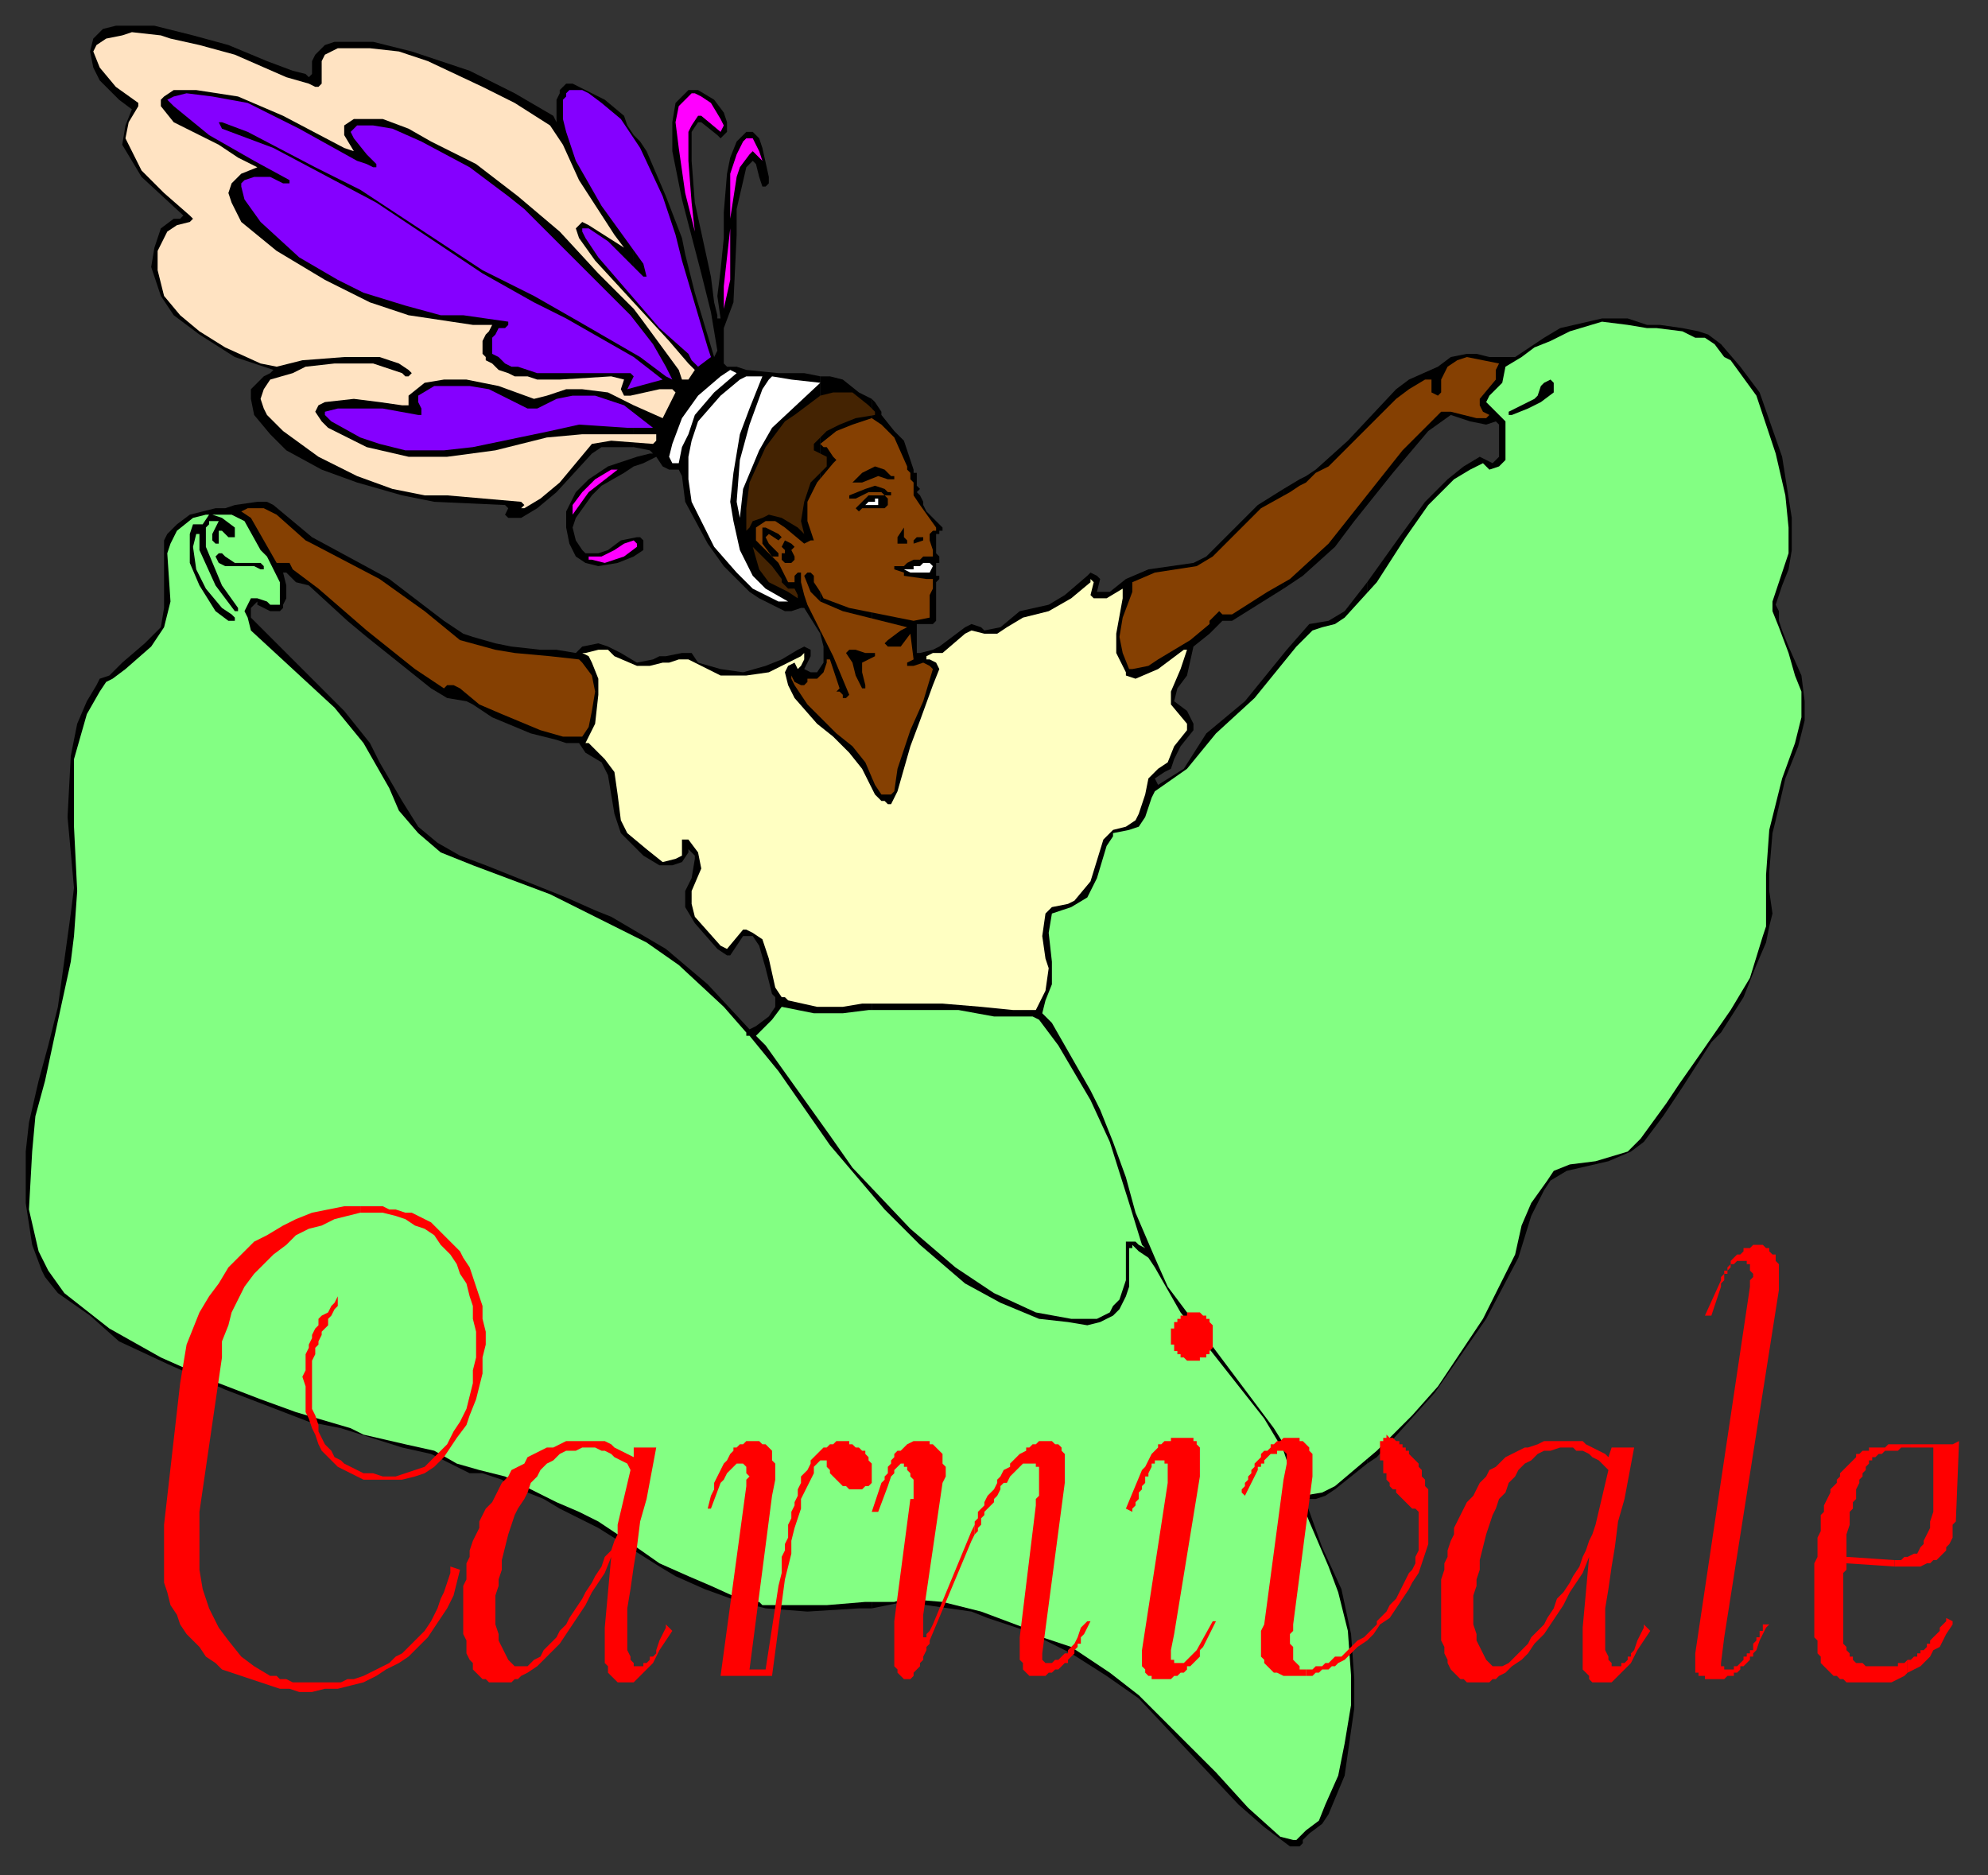 <?xml version="1.0" encoding="UTF-8" standalone="no"?>
<svg
   xmlns:dc="http://purl.org/dc/elements/1.1/"
   xmlns:cc="http://creativecommons.org/ns#"
   xmlns:rdf="http://www.w3.org/1999/02/22-rdf-syntax-ns#"
   xmlns:svg="http://www.w3.org/2000/svg"
   xmlns="http://www.w3.org/2000/svg"
   xmlns:sodipodi="http://sodipodi.sourceforge.net/DTD/sodipodi-0.dtd"
   xmlns:inkscape="http://www.inkscape.org/namespaces/inkscape"
   version="1.0"
   width="163.512mm"
   height="154.252mm"
   id="svg109"
   sodipodi:docname="CARN001.WMF">
  <rect width="100%" height="100%" fill="#333333" stroke="none"/>
  <sodipodi:namedview
     pagecolor="#ffffff"
     bordercolor="#666666"
     borderopacity="1"
     objecttolerance="10"
     gridtolerance="10"
     guidetolerance="10"
     inkscape:pageopacity="0"
     inkscape:pageshadow="2"
     inkscape:window-width="640"
     inkscape:window-height="480"
     id="namedview111" />
  <defs
     id="defs3">
    <pattern
       id="WMFhbasepattern"
       patternUnits="userSpaceOnUse"
       width="6"
       height="6"
       x="0"
       y="0" />
  </defs>
  <path
     style="fill:#000000;fill-rule:evenodd;fill-opacity:1;stroke:none;"
     d="  M 147,198   L 147,219   L 145,218   L 139,217   L 134,214   L 114,198   L 108,193   L 96,182   L 92,181   L 89,178   L 88,178   L 89,182   L 89,183   L 89,186   L 88,188   L 88,189   L 87,190   L 87,190   L 86,190   L 84,190   L 82,189   L 80,188   L 80,187   L 79,188   L 79,188   L 78,189   L 78,190   L 78,191   L 78,192   L 79,193   L 81,195   L 107,221   L 115,231   L 118,237   L 125,249   L 130,257   L 136,262   L 143,266   L 151,269   L 161,273   L 176,279   L 185,283   L 190,285   L 207,295   L 220,306   L 233,320   L 235,319   L 239,316   L 241,313   L 241,310   L 240,309   L 238,301   L 236,294   L 234,291   L 232,291   L 231,291   L 229,294   L 227,297   L 226,297   L 223,295   L 216,287   L 213,282   L 213,277   L 215,273   L 216,267   L 216,266   L 214,264   L 214,265   L 212,268   L 209,269   L 205,269   L 200,266   L 193,259   L 191,253   L 189,241   L 187,237   L 182,234   L 180,231   L 176,231   L 173,230   L 165,228   L 153,223   L 147,219   L 147,219   L 147,198   L 154,200   L 159,201   L 168,202   L 173,202   L 179,203   L 181,201   L 186,200   L 189,201   L 193,203   L 198,206   L 203,205   L 205,204   L 207,204   L 212,203   L 215,203   L 217,206   L 224,208   L 231,209   L 238,207   L 243,205   L 248,202   L 250,201   L 252,202   L 252,204   L 250,208   L 250,208   L 252,209   L 254,209   L 256,206   L 256,201   L 255,197   L 255,117   L 258,117   L 262,118   L 267,122   L 271,124   L 271,500   L 267,500   L 251,501   L 238,500   L 230,498   L 219,494   L 210,490   L 205,487   L 186,475   L 174,469   L 169,466   L 159,462   L 156,460   L 150,458   L 146,458   L 134,452   L 125,450   L 106,444   L 96,442   L 70,432   L 52,424   L 37,417   L 28,409   L 18,402   L 14,397   L 13,395   L 10,387   L 8,374   L 8,358   L 9,349   L 12,336   L 15,325   L 18,313   L 22,284   L 23,276   L 21,254   L 22,235   L 24,225   L 27,218   L 30,213   L 31,211   L 34,210   L 38,206   L 45,200   L 50,195   L 51,189   L 51,184   L 51,173   L 51,168   L 52,166   L 55,163   L 59,160   L 63,159   L 67,158   L 70,158   L 73,157   L 80,156   L 83,156   L 85,157   L 97,167   L 121,180   L 138,193   L 144,197   L 147,198  z "
     id="path5" />
  <path
     style="fill:#000000;fill-rule:evenodd;fill-opacity:1;stroke:none;"
     d="  M 255,117   L 255,197   L 250,189   L 249,189   L 246,190   L 244,190   L 236,186   L 233,184   L 225,176   L 220,169   L 213,156   L 212,148   L 211,146   L 208,146   L 206,145   L 204,142   L 200,144   L 197,145   L 194,147   L 187,151   L 184,154   L 179,161   L 178,164   L 179,168   L 181,171   L 182,172   L 186,172   L 189,171   L 193,168   L 198,167   L 199,167   L 200,168   L 200,171   L 197,173   L 192,175   L 186,176   L 182,175   L 179,173   L 177,169   L 176,164   L 176,159   L 179,153   L 183,149   L 189,145   L 198,142   L 202,141   L 203,141   L 203,141   L 202,140   L 197,139   L 197,42   L 199,44   L 201,47   L 207,61   L 212,74   L 213,79   L 216,91   L 222,111   L 222,111   L 223,109   L 221,97   L 218,85   L 212,62   L 209,47   L 209,38   L 210,32   L 212,30   L 214,28   L 217,28   L 222,31   L 225,35   L 226,38   L 226,41   L 224,43   L 223,42   L 218,38   L 217,38   L 215,41   L 215,50   L 216,63   L 221,86   L 222,94   L 223,98   L 223,99   L 224,99   L 223,92   L 224,84   L 225,74   L 225,66   L 226,54   L 227,49   L 229,44   L 232,41   L 234,41   L 236,43   L 237,46   L 239,55   L 239,57   L 238,58   L 237,58   L 236,55   L 235,51   L 234,50   L 234,50   L 232,52   L 229,65   L 229,73   L 228,94   L 225,102   L 225,105   L 225,108   L 225,111   L 225,112   L 225,113   L 226,114   L 229,114   L 232,115   L 242,116   L 247,116   L 250,116   L 255,117  z "
     id="path7" />
  <path
     style="fill:#000000;fill-rule:evenodd;fill-opacity:1;stroke:none;"
     d="  M 197,139   L 194,139   L 187,139   L 184,141   L 173,153   L 167,158   L 162,161   L 160,161   L 158,161   L 158,161   L 157,160   L 158,158   L 158,158   L 157,157   L 135,156   L 125,154   L 111,150   L 100,146   L 89,140   L 84,135   L 79,129   L 78,124   L 78,121   L 82,117   L 84,116   L 85,115   L 73,111   L 62,104   L 54,98   L 50,92   L 47,83   L 48,77   L 50,71   L 54,68   L 56,68   L 56,68   L 57,67   L 44,55   L 41,50   L 38,45   L 39,39   L 41,34   L 37,31   L 31,25   L 29,21   L 28,16   L 29,12   L 30,11   L 32,9   L 36,8   L 41,8   L 48,8   L 60,11   L 71,14   L 83,19   L 91,22   L 95,23   L 96,24   L 97,23   L 97,23   L 97,21   L 97,19   L 98,17   L 99,16   L 101,14   L 104,13   L 108,13   L 111,13   L 116,13   L 128,16   L 146,22   L 160,29   L 172,36   L 173,38   L 173,36   L 173,35   L 173,33   L 173,32   L 173,31   L 174,29   L 174,28   L 175,27   L 175,27   L 176,26   L 178,26   L 180,27   L 182,28   L 188,31   L 194,36   L 195,39   L 197,42   L 197,139  z "
     id="path9" />
  <path
     style="fill:#000000;fill-rule:evenodd;fill-opacity:1;stroke:none;"
     d="  M 415,463   L 412,465   L 409,466   L 406,466   L 406,467   L 411,481   L 417,494   L 420,508   L 421,522   L 421,531   L 419,545   L 418,552   L 413,564   L 411,567   L 407,570   L 405,572   L 405,572   L 405,573   L 405,573   L 404,574   L 401,574   L 393,568   L 385,561   L 369,544   L 354,528   L 344,521   L 333,514   L 319,507   L 307,503   L 302,501   L 281,498   L 271,500   L 271,124   L 272,125   L 274,128   L 274,129   L 278,134   L 281,137   L 283,143   L 284,146   L 284,147   L 285,147   L 285,149   L 285,149   L 285,150   L 285,151   L 286,152   L 286,152   L 285,153   L 286,154   L 287,156   L 287,157   L 288,159   L 290,161   L 291,162   L 292,163   L 292,163   L 293,164   L 293,164   L 293,165   L 293,165   L 292,165   L 292,166   L 292,166   L 291,166   L 291,168   L 291,172   L 292,173   L 292,174   L 292,174   L 292,174   L 292,175   L 292,175   L 291,175   L 291,178   L 291,179   L 292,179   L 292,180   L 292,180   L 292,180   L 291,181   L 291,181   L 291,183   L 291,184   L 291,186   L 291,191   L 291,192   L 291,193   L 290,194   L 285,194   L 285,202   L 285,203   L 286,203   L 290,202   L 292,201   L 300,195   L 302,194   L 305,195   L 306,196   L 311,195   L 317,190   L 326,188   L 331,185   L 338,179   L 339,178   L 341,179   L 342,180   L 341,184   L 341,184   L 345,184   L 350,180   L 357,177   L 371,175   L 375,173   L 377,171   L 391,157   L 399,152   L 399,183   L 391,188   L 383,193   L 380,193   L 376,197   L 371,201   L 369,210   L 366,214   L 365,218   L 369,221   L 371,225   L 371,227   L 367,232   L 365,236   L 364,239   L 362,240   L 359,242   L 360,244   L 368,239   L 375,228   L 387,218   L 400,202   L 407,194   L 413,193   L 418,190   L 425,181   L 425,455   L 415,463  z "
     id="path11" />
  <path
     style="fill:#000000;fill-rule:evenodd;fill-opacity:1;stroke:none;"
     d="  M 435,167   L 443,156   L 450,149   L 455,145   L 460,142   L 464,144   L 465,143   L 466,142   L 466,132   L 465,131   L 462,132   L 457,131   L 451,129   L 444,134   L 433,147   L 421,162   L 415,170   L 405,179   L 399,183   L 399,152   L 404,149   L 406,148   L 409,146   L 419,137   L 434,121   L 438,118   L 447,114   L 451,111   L 456,110   L 459,110   L 463,111   L 471,111   L 474,109   L 477,107   L 480,105   L 485,102   L 498,99   L 506,99   L 512,101   L 516,101   L 523,102   L 528,103   L 531,104   L 535,107   L 541,114   L 547,122   L 554,142   L 557,161   L 557,171   L 556,177   L 554,182   L 553,185   L 552,188   L 553,190   L 553,193   L 554,196   L 556,201   L 560,210   L 561,218   L 561,224   L 559,232   L 555,242   L 552,255   L 551,259   L 550,271   L 550,277   L 551,284   L 550,288   L 549,293   L 546,300   L 542,310   L 535,321   L 532,324   L 523,338   L 517,347   L 511,355   L 507,358   L 500,361   L 487,364   L 482,367   L 480,370   L 476,378   L 472,391   L 462,410   L 446,433   L 428,453   L 425,455   L 425,181   L 435,167  z "
     id="path13" />
  <path
     style="fill:#ffe3c2;fill-rule:evenodd;fill-opacity:1;stroke:none;"
     d="  M 53,12   L 62,14   L 73,17   L 89,24   L 96,26   L 98,27   L 99,27   L 100,26   L 100,26   L 100,23   L 100,20   L 100,19   L 101,17   L 103,16   L 105,15   L 108,15   L 115,15   L 124,16   L 133,19   L 150,27   L 160,32   L 171,39   L 173,42   L 175,45   L 180,56   L 191,73   L 194,77   L 183,70   L 181,69   L 180,70   L 179,71   L 180,74   L 185,81   L 208,106   L 214,113   L 216,115   L 214,118   L 213,118   L 212,118   L 211,115   L 200,100   L 197,96   L 190,89   L 186,85   L 174,72   L 161,61   L 148,51   L 134,44   L 127,40   L 119,37   L 113,37   L 110,37   L 107,39   L 107,40   L 107,42   L 110,47   L 107,46   L 88,36   L 74,30   L 61,28   L 54,28   L 51,30   L 50,31   L 50,33   L 54,38   L 60,41   L 68,45   L 74,49   L 80,52   L 75,54   L 72,57   L 71,60   L 72,63   L 75,69   L 86,78   L 101,87   L 115,94   L 127,98   L 147,101   L 153,101   L 152,103   L 151,104   L 150,106   L 150,107   L 150,108   L 150,110   L 151,111   L 151,112   L 153,113   L 155,115   L 158,116   L 160,117   L 164,117   L 167,118   L 171,118   L 174,118   L 190,117   L 194,118   L 193,121   L 194,123   L 194,123   L 196,123   L 205,121   L 209,121   L 210,122   L 210,122   L 206,130   L 197,126   L 191,123   L 189,122   L 181,121   L 176,121   L 170,123   L 166,124   L 155,120   L 145,118   L 138,118   L 132,119   L 127,123   L 127,125   L 127,126   L 125,126   L 118,125   L 110,124   L 101,125   L 99,126   L 98,128   L 100,131   L 102,133   L 114,139   L 127,142   L 139,142   L 154,140   L 170,136   L 181,135   L 200,135   L 204,135   L 204,135   L 204,137   L 203,138   L 190,137   L 184,138   L 174,150   L 168,155   L 163,158   L 162,158   L 163,157   L 162,156   L 162,156   L 139,154   L 132,154   L 122,152   L 111,148   L 99,142   L 88,134   L 83,129   L 82,127   L 81,124   L 82,121   L 84,118   L 91,116   L 95,114   L 104,113   L 116,113   L 125,116   L 125,116   L 126,117   L 127,117   L 128,116   L 127,115   L 124,113   L 118,111   L 107,111   L 94,112   L 86,114   L 81,113   L 70,108   L 62,103   L 56,98   L 51,92   L 49,84   L 49,78   L 52,72   L 55,70   L 59,69   L 60,68   L 59,67   L 51,60   L 44,53   L 41,47   L 39,43   L 40,38   L 43,33   L 43,32   L 36,27   L 31,21   L 29,16   L 30,14   L 33,12   L 38,11   L 41,10   L 50,11   L 53,12  z "
     id="path15" />
  <path
     style="fill:#8500ff;fill-rule:evenodd;fill-opacity:1;stroke:none;"
     d="  M 187,32   L 193,37   L 199,46   L 206,61   L 210,73   L 212,81   L 220,108   L 221,111   L 217,114   L 217,114   L 215,112   L 214,110   L 205,102   L 186,80   L 182,74   L 181,72   L 181,71   L 183,71   L 189,75   L 196,82   L 200,86   L 201,86   L 201,86   L 200,82   L 187,64   L 179,50   L 176,41   L 175,37   L 175,34   L 175,31   L 176,30   L 176,29   L 177,28   L 179,28   L 181,28   L 183,29   L 187,32  z "
     id="path17" />
  <path
     style="fill:#ff00ff;fill-rule:evenodd;fill-opacity:1;stroke:none;"
     d="  M 221,32   L 224,37   L 225,39   L 224,41   L 224,41   L 218,36   L 217,36   L 215,39   L 214,41   L 214,50   L 215,63   L 216,72   L 213,60   L 211,46   L 210,38   L 211,33   L 213,31   L 215,29   L 216,29   L 218,30   L 221,32  z "
     id="path19" />
  <path
     style="fill:#8500ff;fill-rule:evenodd;fill-opacity:1;stroke:none;"
     d="  M 77,32   L 93,40   L 111,50   L 114,51   L 116,52   L 117,52   L 117,52   L 117,51   L 114,48   L 110,43   L 109,41   L 110,40   L 111,39   L 116,39   L 122,40   L 131,44   L 146,52   L 158,61   L 163,65   L 183,85   L 196,98   L 203,107   L 207,114   L 209,118   L 209,118   L 207,117   L 199,111   L 180,100   L 166,92   L 150,84   L 112,59   L 98,52   L 77,41   L 69,38   L 68,38   L 69,40   L 85,46   L 117,63   L 150,85   L 166,94   L 176,99   L 197,111   L 206,118   L 195,121   L 197,117   L 197,117   L 196,116   L 180,116   L 172,116   L 170,116   L 167,116   L 164,115   L 161,114   L 159,114   L 157,113   L 155,111   L 153,110   L 153,109   L 153,108   L 153,107   L 153,106   L 153,106   L 153,105   L 154,104   L 155,102   L 156,102   L 157,102   L 158,101   L 158,101   L 158,100   L 158,100   L 144,98   L 137,98   L 126,95   L 113,91   L 105,87   L 93,80   L 81,69   L 76,62   L 75,58   L 75,57   L 76,56   L 79,55   L 84,55   L 88,57   L 90,57   L 90,56   L 90,56   L 79,50   L 65,42   L 54,33   L 52,31   L 54,30   L 58,29   L 66,30   L 77,32  z "
     id="path21" />
  <path
     style="fill:#ff00ff;fill-rule:evenodd;fill-opacity:1;stroke:none;"
     d="  M 236,47   L 237,50   L 236,49   L 234,47   L 233,48   L 230,52   L 229,55   L 227,68   L 227,54   L 229,48   L 231,44   L 232,43   L 234,43   L 236,47  z "
     id="path23" />
  <path
     style="fill:#ff00ff;fill-rule:evenodd;fill-opacity:1;stroke:none;"
     d="  M 225,96   L 225,89   L 227,71   L 227,87   L 225,96  z "
     id="path25" />
  <path
     style="fill:#83ff83;fill-rule:evenodd;fill-opacity:1;stroke:none;"
     d="  M 512,102   L 515,102   L 523,103   L 527,105   L 530,105   L 533,107   L 536,111   L 538,112   L 546,123   L 552,141   L 555,154   L 556,164   L 556,172   L 552,184   L 551,187   L 551,190   L 553,195   L 556,203   L 558,210   L 560,215   L 560,223   L 558,231   L 554,242   L 550,258   L 549,272   L 549,284   L 549,288   L 548,291   L 544,304   L 538,314   L 529,327   L 522,337   L 518,343   L 510,354   L 506,358   L 496,361   L 488,362   L 483,364   L 481,367   L 476,374   L 473,381   L 471,390   L 461,410   L 447,431   L 439,440   L 428,451   L 415,462   L 411,464   L 405,465   L 404,463   L 401,452   L 396,444   L 384,428   L 372,412   L 363,400   L 359,391   L 353,377   L 350,366   L 346,355   L 342,345   L 339,339   L 327,318   L 324,315   L 325,311   L 327,306   L 327,299   L 326,290   L 327,284   L 330,283   L 333,282   L 338,279   L 341,273   L 344,263   L 346,260   L 346,259   L 351,258   L 354,257   L 356,254   L 358,248   L 359,246   L 369,239   L 378,228   L 390,217   L 403,201   L 408,196   L 411,195   L 415,194   L 418,192   L 428,181   L 437,167   L 444,157   L 452,149   L 457,146   L 461,144   L 463,146   L 466,145   L 468,143   L 468,131   L 466,129   L 463,126   L 462,125   L 463,123   L 467,119   L 468,114   L 473,111   L 477,108   L 482,106   L 488,103   L 498,100   L 506,101   L 512,102  z "
     id="path27" />
  <path
     style="fill:#854002;fill-rule:evenodd;fill-opacity:1;stroke:none;"
     d="  M 465,115   L 465,118   L 460,124   L 460,126   L 461,128   L 463,129   L 462,130   L 459,130   L 451,128   L 448,128   L 446,130   L 436,140   L 413,169   L 401,180   L 394,184   L 383,191   L 381,191   L 380,191   L 380,191   L 379,190   L 378,191   L 376,193   L 376,194   L 370,199   L 360,205   L 357,207   L 352,208   L 351,208   L 349,203   L 348,198   L 349,192   L 352,184   L 352,181   L 359,178   L 372,176   L 377,173   L 392,158   L 401,153   L 404,151   L 406,150   L 409,147   L 413,145   L 424,134   L 434,124   L 438,121   L 443,118   L 445,118   L 445,119   L 445,122   L 447,123   L 447,123   L 448,122   L 448,118   L 450,114   L 453,112   L 456,111   L 466,113   L 465,115  z "
     id="path29" />
  <path
     style="fill:#ffffff;fill-rule:evenodd;fill-opacity:1;stroke:none;"
     d="  M 229,116   L 222,122   L 216,129   L 214,135   L 212,139   L 211,144   L 211,144   L 209,144   L 208,142   L 209,138   L 212,130   L 217,123   L 224,117   L 227,115   L 229,116   L 229,116  z "
     id="path31" />
  <path
     style="fill:#ffffff;fill-rule:evenodd;fill-opacity:1;stroke:none;"
     d="  M 237,117   L 233,127   L 230,135   L 228,147   L 227,156   L 228,162   L 230,171   L 234,179   L 238,183   L 245,187   L 242,187   L 234,183   L 229,178   L 222,170   L 215,156   L 214,149   L 214,142   L 215,137   L 217,131   L 224,123   L 230,118   L 232,117   L 235,117   L 236,117   L 237,117  z "
     id="path33" />
  <path
     style="fill:#ffffff;fill-rule:evenodd;fill-opacity:1;stroke:none;"
     d="  M 255,119   L 240,133   L 236,140   L 231,152   L 230,161   L 230,161   L 229,156   L 230,143   L 233,132   L 237,121   L 239,118   L 240,117   L 246,118   L 255,119  z "
     id="path35" />
  <path
     style="fill:#000000;fill-rule:evenodd;fill-opacity:1;stroke:none;"
     d="  M 483,119   L 483,122   L 479,125   L 475,127   L 470,129   L 469,129   L 469,128   L 469,128   L 477,124   L 478,123   L 479,120   L 480,119   L 482,118   L 483,119   L 483,119  z "
     id="path37" />
  <path
     style="fill:#8500ff;fill-rule:evenodd;fill-opacity:1;stroke:none;"
     d="  M 152,121   L 160,125   L 162,126   L 164,127   L 167,127   L 173,124   L 178,123   L 185,123   L 194,126   L 203,133   L 203,133   L 195,133   L 180,132   L 171,134   L 147,139   L 138,140   L 126,140   L 118,138   L 112,136   L 103,131   L 101,129   L 101,128   L 105,127   L 119,127   L 130,129   L 131,129   L 131,128   L 131,127   L 130,125   L 130,123   L 135,120   L 138,120   L 146,120   L 152,121  z "
     id="path39" />
  <path
     style="fill:#442302;fill-rule:evenodd;fill-opacity:1;stroke:none;"
     d="  M 270,126   L 272,128   L 272,129   L 266,130   L 261,132   L 257,134   L 253,138   L 253,140   L 257,142   L 257,142   L 257,145   L 252,150   L 250,156   L 249,162   L 250,166   L 250,166   L 248,164   L 243,161   L 239,160   L 237,161   L 234,162   L 233,164   L 232,165   L 232,158   L 233,150   L 238,139   L 244,131   L 247,129   L 255,123   L 259,122   L 265,122   L 270,126  z "
     id="path41" />
  <path
     style="fill:#854002;fill-rule:evenodd;fill-opacity:1;stroke:none;"
     d="  M 284,150   L 284,154   L 286,157   L 291,164   L 291,164   L 291,165   L 290,165   L 289,166   L 289,168   L 290,171   L 290,172   L 290,173   L 289,173   L 287,173   L 286,174   L 285,174   L 284,174   L 282,175   L 281,176   L 280,176   L 278,176   L 278,177   L 281,178   L 281,179   L 288,180   L 290,180   L 290,180   L 290,181   L 290,181   L 290,183   L 289,185   L 289,186   L 289,190   L 289,191   L 289,192   L 284,193   L 274,191   L 264,189   L 256,186   L 255,184   L 253,181   L 253,179   L 252,178   L 251,178   L 250,179   L 252,184   L 255,187   L 262,190   L 274,193   L 282,195   L 280,196   L 276,199   L 275,200   L 275,200   L 276,201   L 280,201   L 283,197   L 284,205   L 282,206   L 282,207   L 284,207   L 287,206   L 289,207   L 290,208   L 287,218   L 283,227   L 279,239   L 278,246   L 277,247   L 276,247   L 275,247   L 274,247   L 272,244   L 269,237   L 265,232   L 260,228   L 251,219   L 247,213   L 246,211   L 246,210   L 247,212   L 249,213   L 250,213   L 251,212   L 251,211   L 254,211   L 256,209   L 257,206   L 257,205   L 258,205   L 259,208   L 261,214   L 260,215   L 261,215   L 262,216   L 262,217   L 263,217   L 264,216   L 259,204   L 252,190   L 251,188   L 250,185   L 249,181   L 249,179   L 249,178   L 248,178   L 247,179   L 247,181   L 245,181   L 242,175   L 235,168   L 235,166   L 235,164   L 238,162   L 241,162   L 244,164   L 250,169   L 252,168   L 253,168   L 252,165   L 251,162   L 251,156   L 254,150   L 259,144   L 260,143   L 259,142   L 257,139   L 256,139   L 255,138   L 260,134   L 265,132   L 271,130   L 274,132   L 278,136   L 282,145   L 282,146   L 283,147   L 283,149   L 284,150  z "
     id="path43" />
  <path
     style="fill:#000000;fill-rule:evenodd;fill-opacity:1;stroke:none;"
     d="  M 277,148   L 278,148   L 278,149   L 276,149   L 273,148   L 268,150   L 266,150   L 265,150   L 265,150   L 268,147   L 272,145   L 275,146   L 277,148  z "
     id="path45" />
  <path
     style="fill:#ff00ff;fill-rule:evenodd;fill-opacity:1;stroke:none;"
     d="  M 183,153   L 178,160   L 178,161   L 178,161   L 178,157   L 181,153   L 185,149   L 190,146   L 192,146   L 192,146   L 183,153  z "
     id="path47" />
  <path
     style="fill:#000000;fill-rule:evenodd;fill-opacity:1;stroke:none;"
     d="  M 277,153   L 277,153   L 277,154   L 275,154   L 276,155   L 276,155   L 276,156   L 276,157   L 276,157   L 275,158   L 274,158   L 274,158   L 273,158   L 268,158   L 267,159   L 267,159   L 266,158   L 267,157   L 268,156   L 270,154   L 272,154   L 274,154   L 275,154   L 275,154   L 274,153   L 271,153   L 270,153   L 266,155   L 265,155   L 264,155   L 264,154   L 269,152   L 272,151   L 275,152   L 276,153   L 277,153  z "
     id="path49" />
  <path
     style="fill:#854002;fill-rule:evenodd;fill-opacity:1;stroke:none;"
     d="  M 86,160   L 95,168   L 97,169   L 118,180   L 132,190   L 143,199   L 154,202   L 160,203   L 171,204   L 180,205   L 181,206   L 184,210   L 185,215   L 184,221   L 183,226   L 181,229   L 181,229   L 175,229   L 168,227   L 156,222   L 149,219   L 143,214   L 141,213   L 139,213   L 138,214   L 129,208   L 114,196   L 99,183   L 91,177   L 90,175   L 86,175   L 78,161   L 75,159   L 77,158   L 80,158   L 82,158   L 86,160  z "
     id="path51" />
  <path
     style="fill:#83ff83;fill-rule:evenodd;fill-opacity:1;stroke:none;"
     d="  M 74,161   L 76,162   L 81,171   L 83,173   L 84,175   L 87,181   L 87,183   L 87,185   L 87,187   L 87,188   L 86,188   L 85,188   L 84,188   L 83,187   L 80,186   L 79,186   L 78,186   L 78,186   L 77,188   L 76,190   L 77,192   L 78,196   L 104,220   L 113,231   L 121,245   L 124,252   L 130,259   L 137,265   L 147,269   L 171,278   L 185,285   L 201,293   L 211,300   L 225,313   L 232,321   L 232,322   L 233,322   L 242,333   L 258,356   L 275,376   L 286,387   L 300,399   L 311,405   L 323,410   L 332,411   L 338,412   L 342,411   L 344,410   L 346,409   L 348,407   L 349,405   L 350,403   L 351,400   L 351,397   L 351,393   L 351,390   L 351,388   L 352,388   L 352,387   L 353,388   L 353,388   L 354,389   L 357,391   L 359,394   L 367,408   L 393,441   L 399,451   L 403,463   L 407,473   L 413,487   L 416,495   L 419,507   L 420,521   L 420,530   L 418,542   L 416,552   L 412,561   L 410,566   L 406,569   L 403,572   L 402,572   L 398,571   L 388,562   L 378,551   L 354,527   L 345,520   L 342,518   L 339,516   L 333,512   L 324,509   L 323,508   L 322,507   L 321,507   L 305,501   L 293,498   L 281,497   L 278,498   L 275,498   L 269,498   L 257,499   L 237,499   L 236,498   L 232,498   L 221,493   L 214,490   L 205,486   L 195,479   L 186,473   L 180,470   L 173,467   L 169,465   L 161,461   L 157,459   L 149,457   L 142,455   L 135,451   L 126,449   L 113,446   L 109,444   L 92,439   L 81,435   L 68,430   L 50,422   L 34,413   L 20,402   L 15,395   L 12,389   L 9,376   L 10,358   L 11,347   L 14,336   L 17,322   L 22,299   L 23,291   L 24,277   L 23,257   L 23,247   L 23,236   L 27,222   L 31,215   L 33,212   L 35,211   L 39,208   L 47,201   L 51,195   L 53,187   L 52,172   L 53,169   L 54,167   L 55,165   L 60,161   L 64,160   L 65,160   L 63,163   L 63,163   L 60,163   L 59,166   L 59,175   L 62,182   L 67,190   L 71,193   L 72,193   L 73,193   L 73,192   L 72,191   L 69,189   L 64,183   L 61,177   L 60,170   L 61,166   L 62,166   L 62,171   L 67,182   L 73,190   L 74,190   L 74,190   L 74,189   L 69,182   L 64,170   L 64,164   L 65,163   L 65,162   L 68,162   L 66,166   L 66,168   L 67,169   L 68,169   L 68,166   L 68,165   L 68,165   L 69,165   L 71,167   L 73,167   L 73,166   L 73,164   L 69,161   L 66,160   L 72,160   L 74,161  z "
     id="path53" />
  <path
     style="fill:#000000;fill-rule:evenodd;fill-opacity:1;stroke:none;"
     d="  M 281,166   L 281,166   L 281,167   L 282,168   L 282,168   L 282,169   L 281,169   L 279,169   L 279,167   L 281,164   L 281,164   L 281,166  z "
     id="path55" />
  <path
     style="fill:#000000;fill-rule:evenodd;fill-opacity:1;stroke:none;"
     d="  M 242,166   L 243,167   L 243,167   L 243,167   L 242,168   L 242,168   L 239,166   L 239,166   L 238,167   L 239,169   L 242,172   L 242,173   L 242,173   L 240,173   L 237,169   L 237,167   L 237,164   L 238,164   L 240,165   L 242,166  z "
     id="path57" />
  <path
     style="fill:#000000;fill-rule:evenodd;fill-opacity:1;stroke:none;"
     d="  M 287,167   L 287,168   L 284,169   L 284,169   L 284,169   L 284,168   L 285,167   L 286,167   L 287,167  z "
     id="path59" />
  <path
     style="fill:#ff00ff;fill-rule:evenodd;fill-opacity:1;stroke:none;"
     d="  M 198,170   L 194,173   L 188,175   L 184,174   L 183,174   L 183,173   L 187,173   L 191,171   L 194,169   L 197,168   L 198,169   L 198,170  z "
     id="path61" />
  <path
     style="fill:#000000;fill-rule:evenodd;fill-opacity:1;stroke:none;"
     d="  M 247,170   L 246,171   L 247,173   L 247,174   L 246,175   L 244,175   L 243,174   L 243,172   L 244,172   L 244,171   L 243,170   L 244,168   L 246,169   L 247,170  z "
     id="path63" />
  <path
     style="fill:#442302;fill-rule:evenodd;fill-opacity:1;stroke:none;"
     d="  M 243,180   L 243,181   L 245,183   L 247,183   L 248,185   L 248,186   L 245,184   L 239,181   L 236,177   L 234,170   L 240,176   L 243,180  z "
     id="path65" />
  <path
     style="fill:#000000;fill-rule:evenodd;fill-opacity:1;stroke:none;"
     d="  M 70,173   L 73,175   L 81,175   L 82,176   L 82,177   L 81,177   L 79,176   L 70,176   L 68,175   L 67,173   L 68,172   L 69,172   L 70,173  z "
     id="path67" />
  <path
     style="fill:#ffffff;fill-rule:evenodd;fill-opacity:1;stroke:none;"
     d="  M 290,176   L 289,178   L 288,178   L 286,178   L 283,178   L 281,177   L 282,177   L 283,177   L 284,177   L 284,176   L 285,176   L 285,176   L 286,176   L 287,175   L 289,175   L 290,176  z "
     id="path69" />
  <path
     style="fill:#ffffc2;fill-rule:evenodd;fill-opacity:1;stroke:none;"
     d="  M 340,181   L 339,185   L 340,186   L 341,186   L 344,186   L 349,183   L 349,186   L 347,197   L 347,203   L 350,209   L 350,210   L 353,211   L 360,208   L 368,202   L 369,202   L 367,208   L 364,215   L 364,219   L 369,225   L 369,227   L 365,232   L 363,237   L 360,239   L 357,242   L 356,247   L 354,253   L 353,255   L 350,257   L 346,258   L 343,261   L 339,274   L 334,280   L 332,281   L 327,282   L 325,284   L 324,291   L 325,298   L 326,301   L 325,308   L 322,314   L 318,314   L 315,314   L 305,313   L 293,312   L 268,312   L 262,313   L 254,313   L 245,311   L 244,310   L 243,310   L 241,307   L 239,298   L 237,292   L 234,290   L 232,289   L 231,289   L 226,295   L 224,294   L 216,285   L 215,281   L 215,277   L 218,270   L 217,265   L 214,261   L 213,261   L 212,261   L 212,266   L 210,267   L 206,268   L 201,264   L 195,259   L 193,255   L 192,247   L 191,240   L 188,236   L 183,231   L 182,231   L 185,225   L 186,216   L 186,211   L 184,206   L 183,204   L 181,203   L 182,203   L 186,202   L 189,202   L 191,204   L 198,207   L 202,207   L 206,206   L 208,206   L 211,205   L 214,205   L 218,207   L 224,210   L 232,210   L 239,209   L 245,206   L 249,204   L 250,203   L 250,205   L 249,207   L 249,207   L 248,208   L 247,206   L 245,207   L 244,209   L 245,213   L 247,217   L 254,225   L 259,229   L 263,233   L 264,234   L 268,239   L 272,247   L 274,249   L 275,249   L 276,250   L 277,250   L 279,246   L 283,232   L 286,224   L 290,213   L 292,208   L 291,206   L 289,205   L 288,205   L 288,204   L 290,203   L 293,203   L 300,197   L 302,196   L 306,197   L 310,197   L 313,195   L 318,192   L 326,190   L 333,186   L 339,181   L 339,180   L 339,180   L 340,181  z "
     id="path71" />
  <path
     style="fill:#000000;fill-rule:evenodd;fill-opacity:1;stroke:none;"
     d="  M 269,203   L 272,203   L 272,203   L 272,204   L 268,206   L 268,209   L 269,213   L 269,214   L 268,214   L 266,210   L 265,206   L 263,203   L 264,202   L 266,202   L 269,203  z "
     id="path73" />
  <path
     style="fill:#83ff83;fill-rule:evenodd;fill-opacity:1;stroke:none;"
     d="  M 262,315   L 270,314   L 298,314   L 309,316   L 319,316   L 321,316   L 323,317   L 329,325   L 339,342   L 345,355   L 351,374   L 355,387   L 356,388   L 354,387   L 353,386   L 353,386   L 352,386   L 351,386   L 350,386   L 350,387   L 350,389   L 350,391   L 350,398   L 349,401   L 348,404   L 346,406   L 345,408   L 343,409   L 341,410   L 338,410   L 333,410   L 322,408   L 309,402   L 297,394   L 283,382   L 265,363   L 258,353   L 238,325   L 235,322   L 240,317   L 243,313   L 253,315   L 262,315  z "
     id="path75" />
  <path
     style="fill:#ffffff;fill-rule:evenodd;fill-opacity:1;stroke:none;"
     d="  M 272,155   L 272,156   L 270,156   L 269,157   L 270,157   L 271,157   L 272,157   L 273,157   L 273,157   L 273,156   L 273,156   L 273,155   L 272,155  z "
     id="path77" />
  <path
     style="fill:#ff0000;fill-rule:evenodd;fill-opacity:1;stroke:none;"
     d="  M 593,516   L 593,516   L 592,517   L 591,517   L 590,517   L 590,518   L 589,518   L 588,518   L 587,518   L 586,518   L 585,518   L 584,518   L 583,518   L 582,518   L 582,518   L 581,518   L 580,518   L 579,517   L 578,517   L 577,517   L 576,516   L 576,515   L 575,515   L 575,514   L 574,513   L 574,512   L 574,512   L 573,511   L 573,510   L 573,509   L 573,508   L 573,507   L 573,507   L 573,504   L 573,503   L 573,501   L 573,500   L 573,498   L 573,496   L 573,495   L 573,493   L 573,491   L 573,489   L 574,488   L 574,487   L 574,486   L 589,487   L 589,485   L 574,484   L 574,477   L 575,474   L 575,472   L 575,470   L 576,469   L 576,467   L 577,466   L 577,464   L 577,463   L 578,461   L 578,460   L 579,459   L 579,458   L 580,457   L 580,456   L 581,455   L 581,454   L 582,454   L 582,453   L 583,453   L 584,452   L 584,452   L 585,452   L 586,451   L 587,451   L 588,451   L 589,451   L 590,451   L 591,450   L 592,450   L 593,450   L 594,450   L 594,449   L 592,449   L 591,449   L 590,449   L 588,449   L 587,449   L 586,450   L 586,450   L 585,450   L 584,450   L 583,450   L 582,450   L 581,450   L 581,451   L 580,451   L 580,451   L 579,451   L 578,452   L 578,452   L 577,452   L 577,453   L 577,453   L 576,454   L 576,454   L 575,455   L 575,455   L 574,456   L 574,456   L 573,457   L 572,458   L 572,459   L 571,460   L 571,461   L 570,462   L 569,463   L 569,464   L 568,466   L 568,466   L 567,468   L 567,470   L 566,471   L 566,473   L 566,475   L 566,476   L 565,478   L 565,480   L 565,482   L 565,484   L 564,486   L 564,488   L 564,491   L 564,493   L 564,495   L 564,497   L 564,503   L 564,505   L 564,506   L 564,507   L 564,508   L 564,509   L 564,509   L 565,510   L 565,511   L 565,512   L 565,513   L 565,513   L 565,514   L 566,515   L 566,516   L 566,516   L 566,517   L 567,518   L 568,519   L 569,520   L 569,520   L 570,521   L 571,521   L 572,522   L 573,522   L 574,523   L 575,523   L 577,523   L 578,523   L 579,523   L 580,523   L 581,523   L 581,523   L 584,523   L 586,523   L 588,523   L 590,522   L 592,521   L 593,520   L 593,516  z "
     id="path79" />
  <path
     style="fill:#ff0000;fill-rule:evenodd;fill-opacity:1;stroke:none;"
     d="  M 593,516   L 593,520   L 595,519   L 597,518   L 598,517   L 600,515   L 601,513   L 603,512   L 604,510   L 605,508   L 607,505   L 607,504   L 605,503   L 605,504   L 604,505   L 603,506   L 603,507   L 602,508   L 602,508   L 601,509   L 600,510   L 600,511   L 599,511   L 599,512   L 598,513   L 597,513   L 597,514   L 596,514   L 596,515   L 595,515   L 595,515   L 594,516   L 593,516  z "
     id="path81" />
  <path
     style="fill:#ff0000;fill-rule:evenodd;fill-opacity:1;stroke:none;"
     d="  M 594,449   L 594,450   L 601,450   L 601,460   L 601,465   L 601,468   L 601,470   L 600,473   L 600,475   L 599,477   L 598,479   L 598,480   L 597,481   L 596,483   L 595,483   L 593,484   L 592,484   L 591,485   L 589,485   L 589,485   L 589,487   L 591,487   L 592,487   L 593,487   L 594,487   L 595,487   L 596,487   L 597,487   L 599,486   L 600,486   L 601,485   L 602,485   L 603,484   L 604,483   L 605,482   L 605,481   L 606,480   L 607,478   L 607,477   L 607,476   L 607,474   L 608,473   L 609,448   L 607,449   L 605,449   L 604,449   L 602,449   L 601,449   L 599,449   L 598,449   L 597,449   L 595,449   L 594,449  z "
     id="path83" />
  <path
     style="fill:#ff0000;fill-rule:evenodd;fill-opacity:1;stroke:none;"
     d="  M 530,409   L 535,398   L 535,397   L 536,396   L 536,395   L 537,395   L 537,394   L 538,393   L 538,392   L 539,391   L 540,390   L 541,390   L 542,389   L 542,388   L 543,388   L 544,388   L 545,387   L 546,387   L 547,387   L 548,387   L 549,388   L 550,388   L 550,389   L 551,390   L 552,390   L 552,391   L 552,392   L 553,393   L 553,394   L 553,396   L 553,397   L 553,398   L 553,399   L 553,401   L 536,509   L 535,517   L 535,517   L 535,517   L 535,517   L 535,517   L 535,518   L 535,518   L 535,518   L 535,518   L 535,518   L 536,518   L 536,519   L 536,519   L 536,519   L 536,519   L 536,519   L 537,519   L 537,519   L 538,519   L 538,519   L 538,519   L 539,519   L 539,518   L 539,518   L 540,518   L 540,518   L 540,518   L 541,517   L 541,517   L 541,517   L 542,516   L 542,516   L 542,515   L 543,515   L 543,515   L 543,514   L 544,514   L 544,514   L 544,513   L 545,513   L 545,512   L 545,512   L 545,511   L 545,511   L 546,510   L 546,510   L 546,510   L 546,509   L 547,509   L 547,509   L 547,508   L 547,508   L 547,507   L 548,507   L 548,507   L 548,506   L 548,506   L 548,506   L 548,505   L 548,505   L 549,505   L 550,505   L 549,506   L 547,510   L 546,513   L 545,514   L 545,514   L 545,515   L 544,515   L 544,516   L 544,516   L 543,517   L 543,517   L 542,518   L 542,518   L 541,518   L 541,519   L 541,519   L 540,520   L 540,520   L 539,520   L 539,521   L 538,521   L 538,521   L 537,521   L 537,521   L 536,522   L 536,522   L 535,522   L 535,522   L 534,522   L 534,522   L 533,522   L 533,522   L 532,522   L 532,522   L 532,522   L 531,522   L 531,522   L 531,522   L 530,522   L 530,522   L 530,521   L 529,521   L 529,521   L 529,521   L 529,521   L 528,521   L 528,520   L 528,520   L 527,520   L 527,519   L 527,519   L 527,519   L 527,518   L 527,518   L 527,517   L 527,517   L 527,516   L 527,516   L 527,515   L 527,515   L 527,514   L 544,400   L 544,399   L 544,398   L 545,397   L 545,396   L 545,396   L 544,395   L 544,394   L 544,394   L 544,393   L 544,393   L 543,393   L 543,392   L 543,392   L 542,392   L 542,392   L 541,392   L 541,392   L 541,392   L 540,392   L 540,392   L 539,393   L 539,393   L 538,393   L 538,394   L 538,394   L 537,395   L 537,396   L 536,396   L 536,397   L 536,398   L 535,399   L 535,400   L 532,409   L 530,409  z "
     id="path85" />
  <path
     style="fill:#ff0000;fill-rule:evenodd;fill-opacity:1;stroke:none;"
     d="  M 406,521   L 406,519   L 407,519   L 407,519   L 408,519   L 409,518   L 409,518   L 410,518   L 411,518   L 412,517   L 413,517   L 414,516   L 415,515   L 417,515   L 418,514   L 419,513   L 420,512   L 421,511   L 422,510   L 424,509   L 425,508   L 426,507   L 427,506   L 428,505   L 428,504   L 429,503   L 431,501   L 432,499   L 434,497   L 435,495   L 436,493   L 437,491   L 438,489   L 439,488   L 440,486   L 440,484   L 441,482   L 441,480   L 441,477   L 441,475   L 441,473   L 441,470   L 441,470   L 440,469   L 439,469   L 438,468   L 437,467   L 437,467   L 436,466   L 435,465   L 435,465   L 434,464   L 434,463   L 433,463   L 432,462   L 432,461   L 432,461   L 431,460   L 431,460   L 431,459   L 431,458   L 430,458   L 430,457   L 430,456   L 430,456   L 430,455   L 430,455   L 430,454   L 429,454   L 429,453   L 429,453   L 429,452   L 429,452   L 429,451   L 429,451   L 429,450   L 429,450   L 429,449   L 429,449   L 429,448   L 430,448   L 430,448   L 430,447   L 430,447   L 430,447   L 430,447   L 430,447   L 431,447   L 431,446   L 431,446   L 431,446   L 431,446   L 432,447   L 432,447   L 433,447   L 433,447   L 434,448   L 435,448   L 435,449   L 436,449   L 436,450   L 437,450   L 437,451   L 438,451   L 438,452   L 439,453   L 439,453   L 440,454   L 441,455   L 441,455   L 441,456   L 442,457   L 442,458   L 442,459   L 443,460   L 443,460   L 443,461   L 443,462   L 444,463   L 444,464   L 444,465   L 444,467   L 444,469   L 444,477   L 444,480   L 443,483   L 442,486   L 441,489   L 439,492   L 438,494   L 436,497   L 434,500   L 432,503   L 429,505   L 427,508   L 425,510   L 422,512   L 420,514   L 418,516   L 416,517   L 415,518   L 414,518   L 413,519   L 411,519   L 410,520   L 409,520   L 408,521   L 407,521   L 406,521  z "
     id="path87" />
  <path
     style="fill:#ff0000;fill-rule:evenodd;fill-opacity:1;stroke:none;"
     d="  M 406,519   L 406,521   L 405,521   L 404,521   L 403,521   L 403,521   L 402,521   L 401,521   L 400,521   L 399,521   L 397,520   L 396,520   L 395,519   L 394,518   L 393,517   L 393,516   L 392,515   L 392,514   L 392,512   L 392,511   L 392,510   L 392,509   L 392,508   L 392,507   L 393,505   L 399,460   L 400,455   L 400,455   L 400,454   L 400,453   L 400,453   L 400,453   L 400,452   L 400,452   L 400,452   L 399,451   L 399,451   L 399,451   L 399,451   L 398,451   L 398,451   L 398,451   L 397,451   L 397,451   L 397,451   L 397,452   L 396,452   L 396,452   L 396,452   L 396,452   L 396,452   L 395,452   L 395,452   L 395,452   L 395,452   L 394,453   L 394,453   L 394,453   L 394,453   L 394,453   L 393,454   L 393,454   L 393,454   L 393,454   L 393,455   L 392,455   L 392,455   L 392,455   L 392,456   L 392,456   L 391,456   L 391,456   L 391,457   L 391,457   L 391,457   L 387,465   L 386,464   L 386,464   L 386,463   L 387,462   L 387,461   L 388,460   L 388,459   L 389,458   L 389,457   L 390,456   L 390,455   L 391,454   L 392,453   L 392,452   L 393,451   L 394,451   L 395,450   L 395,449   L 395,449   L 396,449   L 396,449   L 397,448   L 397,448   L 397,448   L 398,448   L 398,448   L 399,447   L 399,447   L 399,447   L 400,447   L 400,447   L 401,447   L 401,447   L 401,447   L 401,447   L 402,447   L 402,447   L 402,447   L 403,447   L 403,447   L 403,447   L 404,447   L 404,447   L 404,448   L 405,448   L 405,448   L 405,448   L 406,449   L 406,449   L 406,449   L 407,450   L 407,450   L 407,451   L 407,451   L 408,452   L 408,452   L 408,453   L 408,454   L 408,454   L 408,455   L 408,456   L 408,456   L 408,457   L 408,458   L 408,459   L 402,505   L 402,506   L 402,507   L 401,508   L 401,509   L 401,510   L 401,511   L 402,512   L 402,513   L 402,515   L 402,516   L 403,517   L 403,517   L 404,518   L 404,519   L 405,519   L 406,519  z "
     id="path89" />
  <path
     style="fill:#ff0000;fill-rule:evenodd;fill-opacity:1;stroke:none;"
     d="  M 350,469   L 355,457   L 356,456   L 357,454   L 358,452   L 360,450   L 360,450   L 360,450   L 360,449   L 361,449   L 361,449   L 362,448   L 362,448   L 362,448   L 363,448   L 363,448   L 364,448   L 364,447   L 365,447   L 365,447   L 366,447   L 366,447   L 367,447   L 368,447   L 369,447   L 370,447   L 371,447   L 371,448   L 372,448   L 372,449   L 373,450   L 373,451   L 373,452   L 373,453   L 373,454   L 373,455   L 373,457   L 373,459   L 365,508   L 364,513   L 364,513   L 364,514   L 364,515   L 364,516   L 365,516   L 365,517   L 366,517   L 366,517   L 367,517   L 367,517   L 368,517   L 369,516   L 369,516   L 370,515   L 371,514   L 372,513   L 377,504   L 378,504   L 374,512   L 374,512   L 373,513   L 373,515   L 372,516   L 371,517   L 370,518   L 369,518   L 369,519   L 368,520   L 367,520   L 366,521   L 365,521   L 364,522   L 363,522   L 362,522   L 361,522   L 361,522   L 360,522   L 359,522   L 358,522   L 358,521   L 357,521   L 356,520   L 356,520   L 356,519   L 355,518   L 355,518   L 355,517   L 355,516   L 355,515   L 355,515   L 355,513   L 363,461   L 363,461   L 363,460   L 363,460   L 363,459   L 363,459   L 363,458   L 363,457   L 363,457   L 363,456   L 363,456   L 363,455   L 363,455   L 362,455   L 362,454   L 362,454   L 361,454   L 361,454   L 361,454   L 361,454   L 360,454   L 360,454   L 360,454   L 360,454   L 360,454   L 359,454   L 359,454   L 359,455   L 359,455   L 359,455   L 359,455   L 358,455   L 358,456   L 358,456   L 357,458   L 357,459   L 356,459   L 356,460   L 356,461   L 355,462   L 355,463   L 354,464   L 354,464   L 354,465   L 354,466   L 353,467   L 353,468   L 352,469   L 352,470   L 350,469  z "
     id="path91" />
  <path
     style="fill:#ff0000;fill-rule:evenodd;fill-opacity:1;stroke:none;"
     d="  M 371,408   L 371,408   L 372,408   L 372,408   L 373,408   L 374,409   L 374,409   L 375,409   L 375,410   L 376,410   L 376,410   L 376,411   L 376,411   L 377,412   L 377,413   L 377,413   L 377,414   L 377,415   L 377,415   L 377,415   L 377,416   L 377,416   L 377,417   L 377,417   L 377,418   L 377,418   L 377,418   L 377,419   L 377,419   L 377,419   L 376,420   L 376,420   L 376,420   L 376,420   L 376,421   L 375,421   L 375,421   L 375,422   L 374,422   L 374,422   L 374,422   L 373,422   L 373,423   L 373,423   L 372,423   L 372,423   L 372,423   L 371,423   L 371,423   L 371,423   L 370,423   L 370,423   L 370,423   L 369,423   L 369,423   L 369,423   L 368,422   L 368,422   L 368,422   L 367,422   L 367,422   L 367,422   L 367,421   L 366,421   L 366,421   L 366,421   L 366,420   L 366,420   L 365,420   L 365,420   L 365,419   L 365,419   L 365,419   L 365,418   L 365,418   L 364,418   L 364,417   L 364,417   L 364,416   L 364,416   L 364,416   L 364,415   L 364,415   L 364,415   L 364,414   L 364,414   L 364,413   L 365,413   L 365,413   L 365,412   L 365,412   L 365,412   L 365,411   L 365,411   L 366,411   L 366,411   L 366,410   L 366,410   L 366,410   L 367,410   L 367,410   L 367,409   L 367,409   L 368,409   L 368,409   L 368,409   L 369,409   L 369,408   L 369,408   L 370,408   L 370,408   L 370,408   L 371,408  z "
     id="path93" />
  <path
     style="fill:#ff0000;fill-rule:evenodd;fill-opacity:1;stroke:none;"
     d="  M 303,473   L 304,472   L 304,470   L 305,469   L 306,468   L 306,467   L 307,465   L 308,464   L 309,463   L 310,461   L 310,460   L 311,459   L 312,457   L 314,456   L 314,455   L 315,454   L 316,453   L 317,452   L 319,451   L 319,450   L 320,450   L 321,449   L 322,449   L 323,448   L 324,448   L 325,448   L 326,448   L 326,448   L 327,448   L 328,449   L 328,449   L 329,449   L 330,450   L 330,450   L 330,451   L 331,452   L 331,453   L 331,454   L 331,454   L 331,455   L 331,456   L 331,457   L 331,458   L 331,459   L 331,460   L 331,461   L 324,514   L 324,515   L 324,516   L 324,516   L 325,517   L 325,517   L 326,517   L 326,517   L 327,517   L 328,516   L 329,516   L 330,515   L 330,515   L 331,514   L 332,514   L 332,513   L 333,512   L 334,511   L 335,509   L 336,506   L 338,504   L 339,504   L 338,506   L 337,508   L 336,509   L 336,511   L 335,511   L 335,512   L 334,513   L 334,514   L 333,515   L 332,516   L 332,517   L 331,517   L 330,518   L 329,519   L 328,519   L 327,520   L 326,520   L 325,521   L 324,521   L 323,521   L 322,521   L 321,521   L 320,521   L 319,520   L 319,520   L 318,519   L 318,518   L 318,517   L 317,516   L 317,515   L 317,514   L 317,513   L 317,512   L 317,511   L 317,510   L 317,509   L 322,468   L 322,467   L 322,466   L 323,465   L 323,464   L 323,463   L 323,462   L 323,461   L 323,460   L 323,459   L 323,459   L 323,458   L 323,457   L 323,456   L 322,456   L 322,455   L 322,455   L 321,455   L 321,455   L 321,455   L 320,455   L 319,455   L 319,455   L 319,455   L 318,455   L 317,456   L 317,456   L 316,457   L 316,457   L 315,458   L 314,459   L 314,459   L 313,461   L 312,461   L 311,462   L 311,463   L 310,465   L 309,466   L 309,467   L 308,468   L 307,469   L 306,470   L 306,471   L 305,472   L 305,474   L 304,475   L 304,476   L 303,477   L 303,473  z "
     id="path95" />
  <path
     style="fill:#ff0000;fill-rule:evenodd;fill-opacity:1;stroke:none;"
     d="  M 303,473   L 303,477   L 302,479   L 289,510   L 289,511   L 288,512   L 288,513   L 287,515   L 287,516   L 286,517   L 286,518   L 285,519   L 285,519   L 284,520   L 284,521   L 284,521   L 283,522   L 283,522   L 283,522   L 282,522   L 282,522   L 281,522   L 280,521   L 279,520   L 279,519   L 278,518   L 278,517   L 278,516   L 278,514   L 278,513   L 278,511   L 278,510   L 278,509   L 278,507   L 278,506   L 278,504   L 283,466   L 284,466   L 284,464   L 284,462   L 284,460   L 283,459   L 283,458   L 282,457   L 282,456   L 281,456   L 281,455   L 280,455   L 279,456   L 278,457   L 278,458   L 277,459   L 276,462   L 273,470   L 271,470   L 274,461   L 275,460   L 275,459   L 276,458   L 276,456   L 277,455   L 277,454   L 278,453   L 278,452   L 279,451   L 280,451   L 281,450   L 282,449   L 282,449   L 284,448   L 285,448   L 286,448   L 287,448   L 288,448   L 289,448   L 289,449   L 290,449   L 291,450   L 291,450   L 292,451   L 293,452   L 293,453   L 293,454   L 293,455   L 294,456   L 294,457   L 294,459   L 293,461   L 287,502   L 287,503   L 287,503   L 287,504   L 287,505   L 287,506   L 287,506   L 287,507   L 287,508   L 287,509   L 287,509   L 287,509   L 287,509   L 288,509   L 288,508   L 289,507   L 290,505   L 302,476   L 302,476   L 303,474   L 303,473  z "
     id="path97" />
  <path
     style="fill:#ff0000;fill-rule:evenodd;fill-opacity:1;stroke:none;"
     d="  M 262,448   L 262,448   L 263,448   L 264,448   L 264,449   L 265,449   L 266,450   L 267,450   L 268,451   L 269,451   L 269,452   L 270,453   L 270,454   L 271,455   L 271,456   L 271,457   L 271,458   L 271,459   L 271,460   L 271,461   L 270,462   L 269,462   L 268,463   L 267,463   L 266,463   L 265,463   L 265,463   L 264,463   L 263,462   L 262,462   L 261,461   L 260,460   L 260,460   L 259,459   L 258,458   L 258,457   L 257,456   L 257,455   L 257,454   L 256,454   L 256,453   L 256,454   L 255,454   L 254,455   L 253,456   L 253,458   L 252,460   L 251,462   L 250,464   L 249,466   L 249,469   L 248,472   L 247,475   L 246,479   L 246,483   L 245,487   L 244,491   L 240,521   L 224,521   L 232,462   L 232,460   L 233,459   L 232,458   L 232,457   L 232,456   L 231,455   L 231,455   L 230,455   L 230,455   L 229,455   L 228,456   L 227,457   L 226,458   L 225,460   L 224,461   L 221,469   L 220,469   L 221,465   L 222,463   L 222,461   L 223,459   L 224,457   L 225,455   L 226,454   L 227,452   L 228,451   L 228,450   L 229,450   L 230,449   L 231,449   L 232,448   L 233,448   L 233,448   L 234,448   L 235,448   L 236,448   L 236,448   L 237,449   L 238,449   L 238,449   L 239,450   L 239,450   L 240,451   L 240,452   L 240,452   L 240,453   L 240,454   L 241,455   L 241,456   L 241,457   L 241,460   L 240,465   L 233,519   L 238,519   L 242,493   L 243,489   L 243,486   L 243,484   L 244,482   L 244,480   L 245,478   L 245,476   L 245,474   L 246,472   L 246,470   L 247,468   L 247,467   L 248,465   L 248,463   L 249,461   L 249,459   L 250,458   L 251,457   L 252,455   L 252,454   L 253,453   L 254,452   L 255,451   L 256,450   L 257,450   L 258,449   L 259,449   L 260,448   L 261,448   L 262,448  z "
     id="path99" />
  <path
     style="fill:#ff0000;fill-rule:evenodd;fill-opacity:1;stroke:none;"
     d="  M 182,499   L 182,495   L 184,492   L 185,490   L 187,487   L 188,484   L 190,482   L 191,479   L 192,477   L 192,474   L 196,457   L 195,455   L 193,454   L 191,453   L 190,452   L 188,451   L 187,451   L 185,450   L 183,450   L 181,450   L 179,451   L 176,451   L 174,452   L 172,454   L 170,455   L 168,457   L 167,459   L 165,461   L 164,464   L 163,466   L 161,469   L 160,471   L 159,474   L 158,477   L 157,481   L 156,485   L 156,488   L 155,491   L 155,493   L 154,496   L 154,499   L 154,502   L 154,505   L 155,508   L 155,510   L 156,512   L 157,514   L 158,516   L 159,517   L 160,518   L 161,518   L 161,518   L 162,518   L 164,518   L 165,517   L 166,516   L 168,515   L 169,513   L 171,511   L 173,509   L 174,507   L 176,505   L 177,503   L 179,500   L 181,497   L 182,495   L 182,499   L 180,502   L 178,505   L 176,508   L 174,511   L 171,514   L 169,516   L 167,518   L 164,520   L 162,521   L 161,522   L 160,522   L 159,523   L 158,523   L 157,523   L 156,523   L 155,523   L 154,523   L 153,523   L 152,523   L 151,522   L 150,522   L 149,521   L 148,520   L 147,519   L 147,517   L 146,516   L 145,514   L 145,512   L 145,510   L 144,508   L 144,505   L 144,503   L 144,500   L 144,498   L 144,495   L 144,493   L 145,491   L 145,488   L 145,486   L 146,484   L 146,482   L 147,479   L 148,477   L 149,475   L 149,473   L 150,471   L 151,469   L 153,467   L 154,465   L 155,463   L 156,461   L 158,459   L 159,457   L 161,456   L 163,455   L 164,453   L 166,452   L 168,451   L 170,450   L 172,450   L 174,449   L 176,448   L 178,448   L 180,448   L 182,448   L 184,448   L 186,448   L 188,448   L 190,449   L 191,450   L 193,451   L 195,452   L 197,453   L 197,450   L 204,450   L 201,466   L 199,473   L 198,481   L 197,487   L 196,494   L 195,500   L 195,506   L 195,510   L 195,513   L 196,515   L 196,516   L 197,517   L 197,518   L 198,518   L 199,518   L 200,518   L 200,517   L 201,517   L 202,516   L 202,515   L 203,515   L 204,514   L 204,513   L 205,510   L 206,508   L 207,506   L 207,505   L 209,507   L 207,510   L 205,513   L 203,517   L 201,519   L 200,520   L 199,521   L 198,522   L 197,523   L 196,523   L 195,523   L 194,523   L 193,523   L 192,523   L 191,522   L 190,521   L 189,520   L 189,519   L 189,518   L 188,517   L 188,516   L 188,515   L 188,513   L 188,510   L 188,508   L 188,506   L 190,484   L 188,489   L 186,492   L 184,495   L 182,499  z "
     id="path101" />
  <path
     style="fill:#ff0000;fill-rule:evenodd;fill-opacity:1;stroke:none;"
     d="  M 486,499   L 486,495   L 488,492   L 489,490   L 491,487   L 492,484   L 493,482   L 494,479   L 495,477   L 496,474   L 500,457   L 498,455   L 497,454   L 495,453   L 494,452   L 492,451   L 490,451   L 489,450   L 487,450   L 485,450   L 482,451   L 480,451   L 478,452   L 476,454   L 474,455   L 472,457   L 471,459   L 469,461   L 468,464   L 466,466   L 465,469   L 464,471   L 463,474   L 462,477   L 461,481   L 460,485   L 460,488   L 459,491   L 459,493   L 458,496   L 458,499   L 458,502   L 458,505   L 459,508   L 459,510   L 460,512   L 461,514   L 462,516   L 463,517   L 464,518   L 464,518   L 465,518   L 466,518   L 467,518   L 469,517   L 470,516   L 471,515   L 473,513   L 475,511   L 476,509   L 478,507   L 480,505   L 481,503   L 483,500   L 484,497   L 486,495   L 486,499   L 484,502   L 482,505   L 480,508   L 477,511   L 475,514   L 473,516   L 470,518   L 468,520   L 466,521   L 465,522   L 464,522   L 463,523   L 462,523   L 461,523   L 460,523   L 459,523   L 458,523   L 457,523   L 456,523   L 455,522   L 454,522   L 453,521   L 452,520   L 451,519   L 450,517   L 450,516   L 449,514   L 449,512   L 448,510   L 448,508   L 448,505   L 448,503   L 448,500   L 448,498   L 448,495   L 448,493   L 448,491   L 449,488   L 449,486   L 450,484   L 450,482   L 451,479   L 452,477   L 452,475   L 453,473   L 454,471   L 455,469   L 456,467   L 458,465   L 459,463   L 460,461   L 462,459   L 463,457   L 465,456   L 466,455   L 468,453   L 470,452   L 472,451   L 474,450   L 475,450   L 478,449   L 480,448   L 482,448   L 484,448   L 486,448   L 488,448   L 490,448   L 492,448   L 493,449   L 495,450   L 497,451   L 499,452   L 500,453   L 501,450   L 508,450   L 505,466   L 503,473   L 502,481   L 501,487   L 500,494   L 499,500   L 499,506   L 499,510   L 499,513   L 500,515   L 500,516   L 501,517   L 501,518   L 502,518   L 503,518   L 504,518   L 504,517   L 505,517   L 506,516   L 506,515   L 507,515   L 507,514   L 508,513   L 509,510   L 510,508   L 511,506   L 511,505   L 513,507   L 511,510   L 509,513   L 507,517   L 505,519   L 504,520   L 503,521   L 502,522   L 501,523   L 500,523   L 499,523   L 498,523   L 496,523   L 495,523   L 494,522   L 494,521   L 493,520   L 492,519   L 492,518   L 492,517   L 492,516   L 492,515   L 492,513   L 492,510   L 492,508   L 492,506   L 494,484   L 492,489   L 490,492   L 488,495   L 486,499  z "
     id="path103" />
  <path
     style="fill:#ff0000;fill-rule:evenodd;fill-opacity:1;stroke:none;"
     d="  M 112,375   L 112,377   L 108,378   L 104,379   L 100,381   L 96,382   L 92,384   L 89,387   L 85,390   L 82,393   L 79,396   L 76,400   L 74,404   L 72,408   L 71,412   L 69,417   L 69,422   L 62,470   L 62,475   L 62,481   L 62,488   L 63,494   L 65,500   L 68,506   L 71,510   L 75,515   L 79,518   L 84,521   L 86,521   L 87,522   L 89,522   L 91,523   L 93,523   L 95,523   L 97,523   L 98,523   L 101,523   L 103,523   L 106,523   L 108,522   L 110,522   L 113,521   L 115,520   L 117,519   L 119,518   L 121,517   L 123,515   L 125,514   L 127,512   L 129,510   L 131,508   L 132,507   L 134,504   L 135,502   L 136,500   L 137,497   L 138,495   L 139,492   L 140,489   L 140,487   L 143,488   L 142,492   L 141,496   L 139,500   L 137,503   L 135,506   L 133,509   L 130,512   L 127,515   L 124,517   L 120,519   L 117,521   L 113,523   L 109,524   L 105,525   L 101,525   L 97,526   L 93,526   L 90,525   L 87,525   L 84,524   L 81,523   L 78,522   L 75,521   L 72,520   L 69,519   L 67,517   L 64,515   L 62,512   L 60,510   L 58,508   L 56,505   L 55,502   L 53,499   L 52,495   L 51,492   L 51,489   L 51,485   L 51,481   L 51,478   L 51,474   L 56,430   L 57,424   L 58,418   L 60,413   L 62,408   L 65,403   L 68,399   L 71,394   L 75,390   L 79,386   L 83,384   L 88,381   L 92,379   L 97,377   L 102,376   L 107,375   L 112,375  z "
     id="path105" />
  <path
     style="fill:#ff0000;fill-rule:evenodd;fill-opacity:1;stroke:none;"
     d="  M 112,377   L 112,375   L 114,375   L 116,375   L 119,375   L 121,376   L 123,376   L 126,377   L 128,377   L 130,378   L 132,379   L 134,380   L 136,382   L 137,383   L 139,385   L 141,387   L 143,389   L 144,391   L 146,394   L 147,397   L 148,400   L 149,403   L 150,406   L 150,410   L 151,414   L 151,418   L 150,422   L 150,427   L 149,431   L 148,435   L 146,440   L 145,443   L 142,447   L 140,450   L 138,453   L 135,456   L 132,458   L 129,459   L 125,460   L 122,460   L 118,460   L 113,460   L 111,459   L 109,458   L 107,457   L 105,456   L 103,454   L 102,453   L 100,451   L 99,449   L 98,446   L 97,444   L 96,441   L 95,439   L 95,436   L 95,433   L 95,431   L 94,428   L 95,426   L 95,424   L 95,423   L 95,421   L 96,419   L 96,418   L 97,416   L 97,415   L 98,413   L 99,412   L 99,410   L 100,409   L 102,408   L 103,406   L 104,405   L 105,403   L 105,406   L 104,407   L 103,409   L 102,410   L 102,412   L 101,413   L 100,414   L 100,415   L 99,417   L 99,418   L 98,419   L 98,421   L 97,423   L 97,424   L 97,426   L 97,427   L 97,429   L 97,432   L 97,435   L 97,438   L 98,440   L 99,443   L 99,445   L 100,447   L 101,449   L 103,451   L 104,453   L 106,454   L 107,455   L 109,456   L 111,457   L 113,458   L 116,458   L 119,459   L 123,459   L 126,458   L 129,457   L 132,456   L 134,454   L 137,451   L 139,449   L 141,445   L 143,442   L 145,438   L 146,434   L 147,430   L 147,426   L 148,422   L 148,418   L 148,414   L 147,410   L 147,406   L 146,403   L 145,399   L 143,396   L 142,393   L 140,390   L 137,387   L 135,384   L 132,382   L 129,381   L 126,379   L 123,378   L 119,377   L 116,377   L 112,377  z "
     id="path107" />
</svg>
